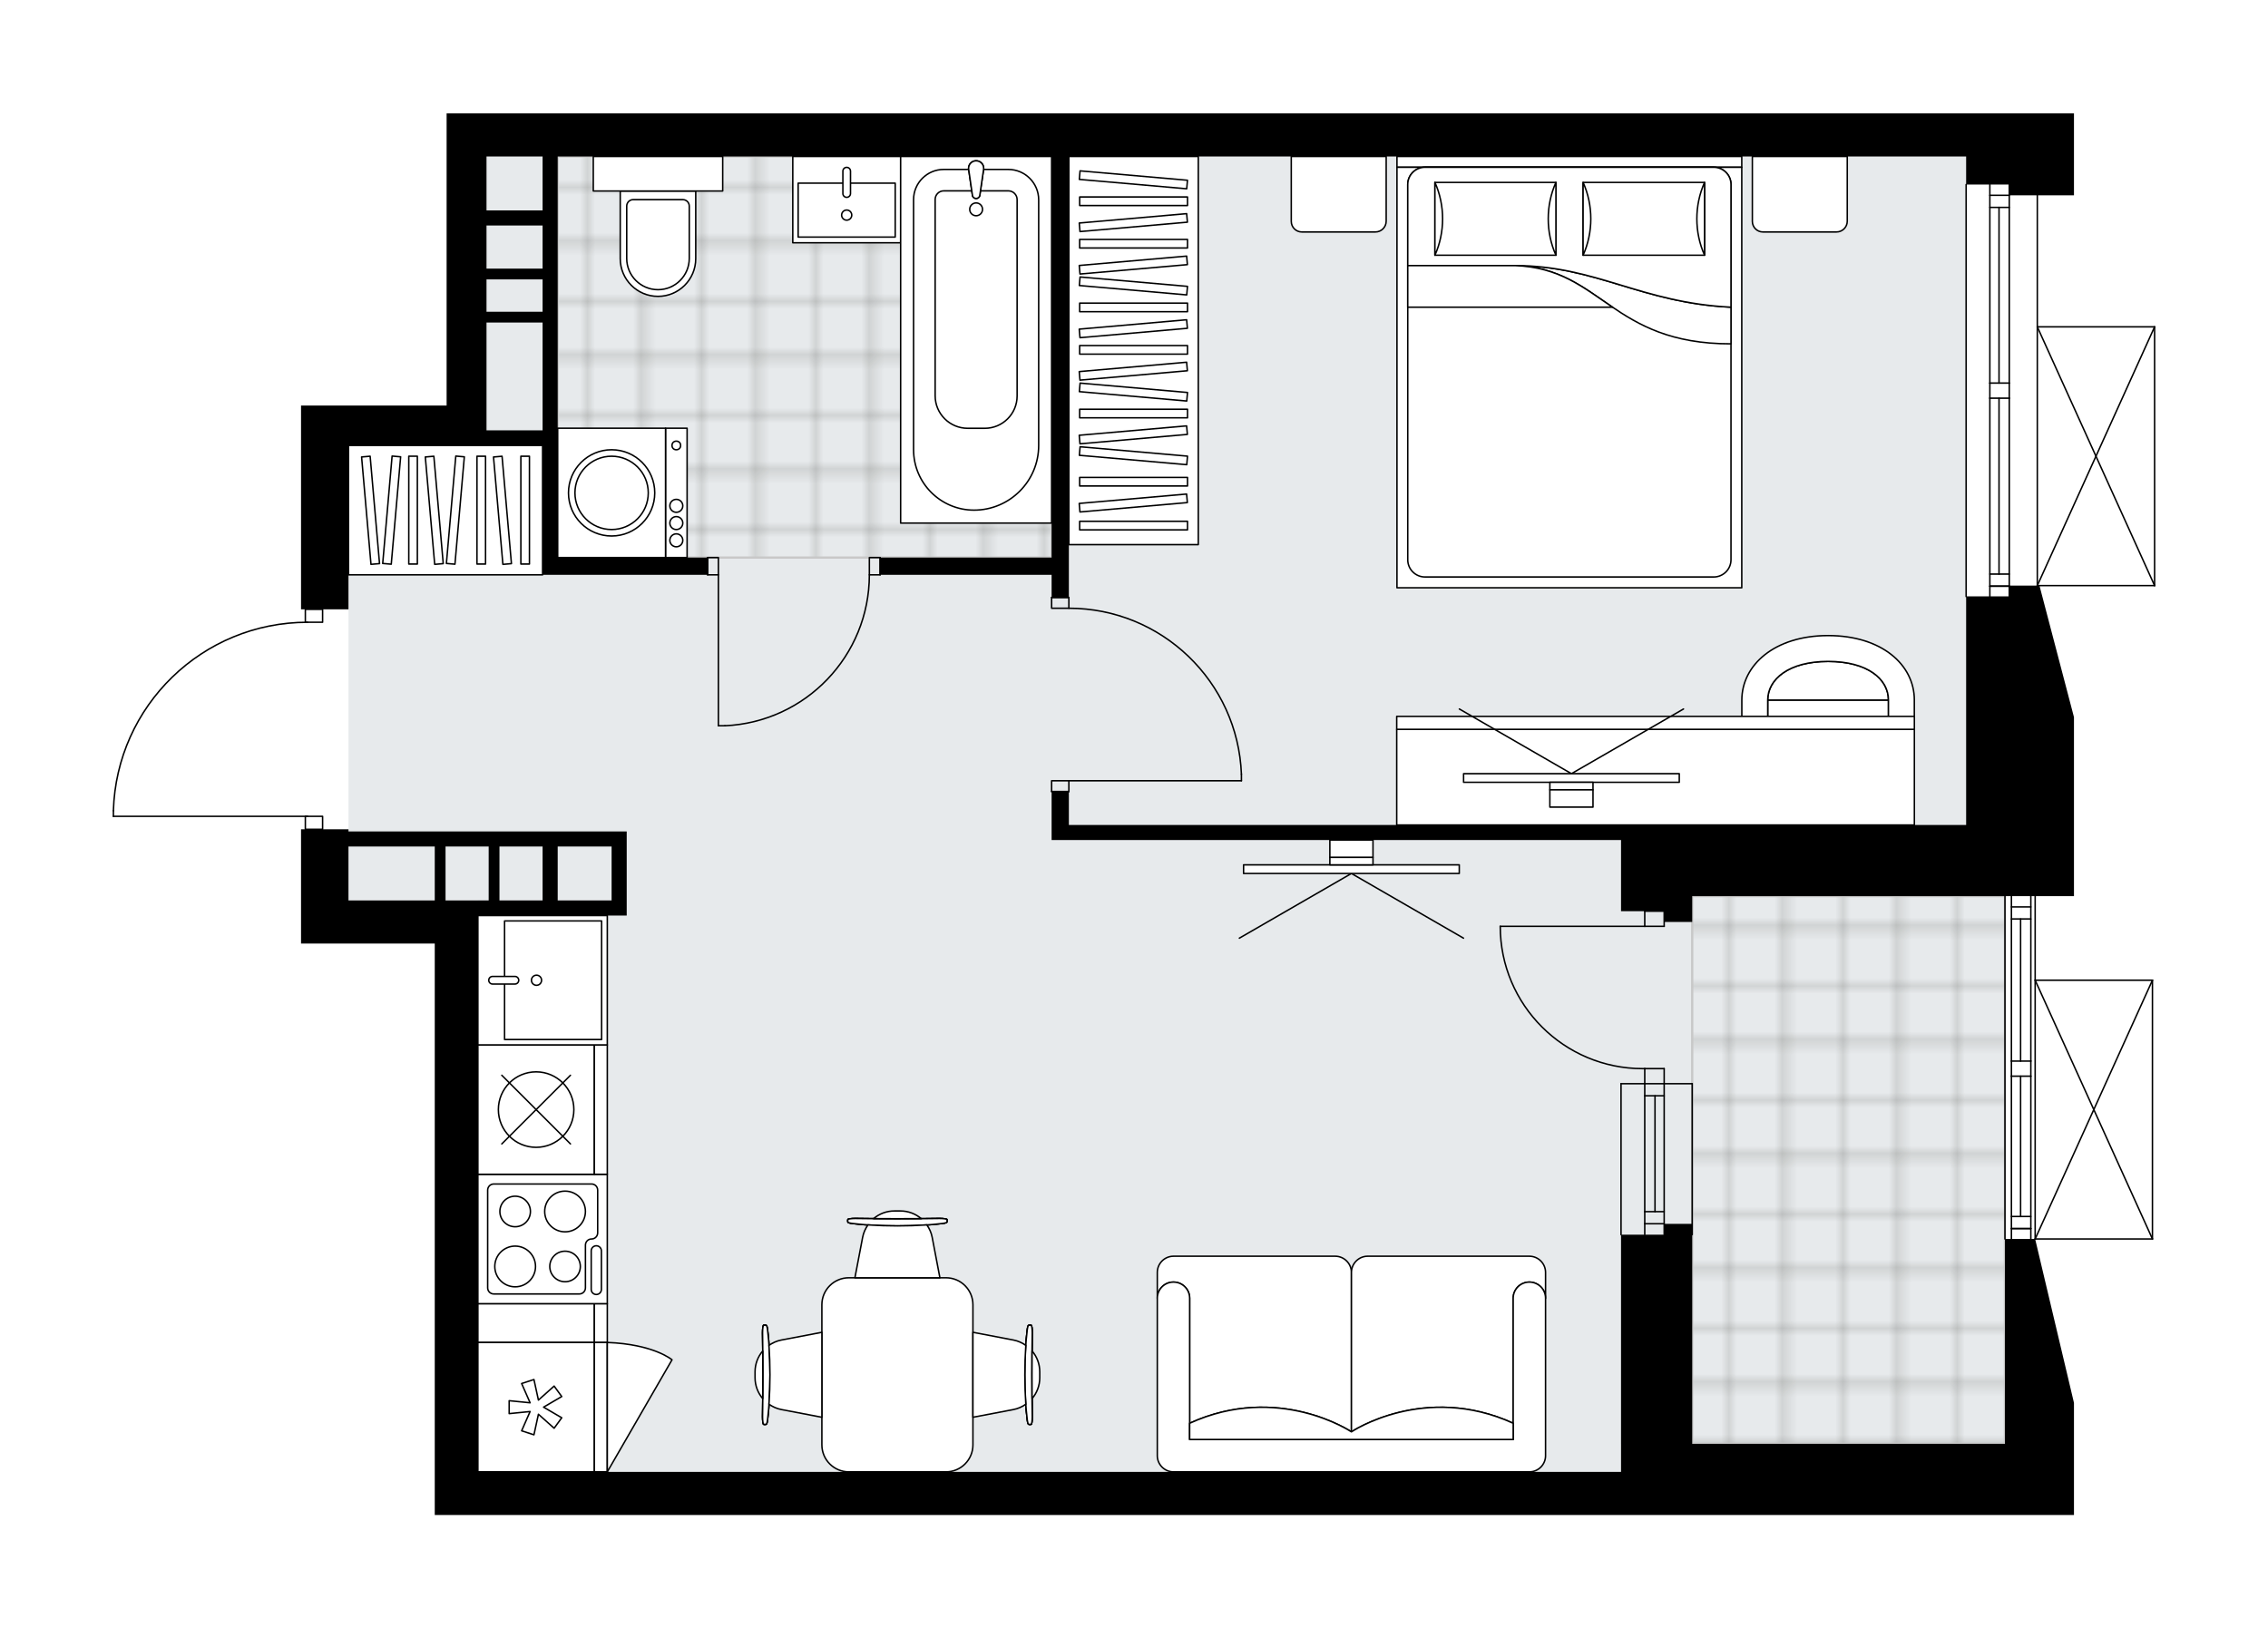 <svg xmlns="http://www.w3.org/2000/svg" xmlns:xlink="http://www.w3.org/1999/xlink" height="1436.3px" id="Layer_1" style="enable-background:new 0 0 2000 1436.3;" version="1.1" viewBox="0 0 2000 1436.3" width="2000px" x="0px" y="0px" xml:space="preserve">
<style type="text/css">
	.st0{fill:none;}
	.st1{opacity:0.25;fill:none;stroke:#12100B;stroke-width:0.4;stroke-miterlimit:10;}
	.st2{fill:#FFFFFF;}
	.st3{fill:#E7EAEC;}
	.st4{fill:url(#SVGID_1_);stroke:#C8C8C8;stroke-width:2;stroke-linecap:round;stroke-linejoin:round;stroke-miterlimit:10;}
	
		.st5{fill:url(#SVGID_00000153670712908929612150000017051939215966042013_);stroke:#C8C8C8;stroke-width:2;stroke-linecap:round;stroke-linejoin:round;stroke-miterlimit:10;}
	.st6{fill:none;stroke:#000000;stroke-width:1.3;stroke-linecap:round;stroke-linejoin:round;stroke-miterlimit:10;}
	.st7{fill:#FFFFFF;stroke:#000000;stroke-width:1.3;stroke-linecap:round;stroke-linejoin:round;stroke-miterlimit:10;}
	.st8{fill:none;stroke:#000000;stroke-width:1.3;stroke-linecap:round;stroke-linejoin:round;}
	.st9{fill:none;stroke:#000000;stroke-width:1.3;stroke-linecap:round;stroke-linejoin:round;stroke-dasharray:9.857,9.857;}
	.st10{fill:none;stroke:#000000;stroke-width:1.3;stroke-linecap:round;stroke-linejoin:round;stroke-dasharray:9.951,9.951;}
	.st11{font-family:'Arial-BoldMT';}
	.st12{font-size:99.689px;}
	.st13{font-size:84.352px;}
	.st14{font-family:'ArialMT';}
	.st15{font-size:40px;}
</style>
<pattern height="14.57" id="New_Pattern_Swatch_2" patternUnits="userSpaceOnUse" style="overflow:visible;" viewBox="7.49 -22.06 14.57 14.57" width="14.57" x="5471.93" y="-4421.33">
	<g>
		<rect class="st0" height="14.57" width="14.57" x="7.49" y="-22.06" />
		<g>
			<rect class="st1" height="7.29" width="7.29" x="14.77" y="-7.49" />
		</g>
		<g>
			<rect class="st1" height="7.29" width="7.29" x="0.2" y="-7.49" />
		</g>
		<g>
			<rect class="st1" height="7.29" width="7.29" x="22.06" y="-14.77" />
		</g>
		<g>
			<rect class="st1" height="7.29" width="7.29" x="7.49" y="-14.77" />
			<rect class="st1" height="7.29" width="7.29" x="14.77" y="-22.06" />
		</g>
		<g>
			<rect class="st1" height="7.29" width="7.29" x="0.2" y="-22.06" />
		</g>
		<g>
			<rect class="st1" height="7.29" width="7.29" x="22.06" y="-29.35" />
		</g>
		<g>
			<rect class="st1" height="7.29" width="7.29" x="7.49" y="-29.35" />
		</g>
	</g>
</pattern>
<path class="st2" d="M1900.63,288.21  c0,0.03,0.02,0.05,0.02,0.08v0.02c0,0,0,0,0,0v228.21c0,0,0,0,0,0v0.02c0,0.03-0.01,0.06-0.02,0.08c-0.01,0.05-0.01,0.11-0.03,0.16  c-0.02,0.04-0.04,0.07-0.07,0.11c-0.02,0.03-0.04,0.07-0.07,0.1c-0.04,0.04-0.09,0.07-0.14,0.1c-0.02,0.01-0.04,0.03-0.06,0.04  c0,0,0,0-0.01,0c-0.08,0.03-0.16,0.05-0.26,0.06c0,0,0,0-0.01,0c0,0,0,0,0,0h0h-101.36l30.26,115.37v157.87h-33.59v73.53h102.78  c0,0,0.01,0,0.01,0c0.04,0,0.07,0.01,0.1,0.02c0.05,0.01,0.1,0.01,0.15,0.03c0,0,0,0,0.01,0c0.02,0.01,0.04,0.03,0.06,0.04  c0.05,0.03,0.1,0.06,0.14,0.1c0.03,0.03,0.05,0.07,0.07,0.1c0.02,0.04,0.05,0.07,0.07,0.11c0.02,0.05,0.02,0.1,0.03,0.16  c0,0.03,0.02,0.05,0.02,0.08v0.02c0,0,0,0,0,0v228.21c0,0,0,0,0,0v0.02c0,0.03-0.01,0.06-0.02,0.08c-0.01,0.05-0.01,0.11-0.03,0.16  c-0.02,0.04-0.04,0.07-0.07,0.11c-0.02,0.03-0.04,0.07-0.07,0.1c-0.04,0.04-0.09,0.07-0.14,0.1c-0.02,0.01-0.04,0.03-0.06,0.04  c0,0,0,0-0.01,0c-0.08,0.03-0.16,0.05-0.26,0.06c0,0,0,0-0.01,0c0,0,0,0,0,0h0h-103.28l34.08,143.9v36.14v62.77h-57.06h-342.36  H602.11H383.38v-38.04V832.27H307.3h-41.84v-41.84v-58.96h3.15V720.7H100c-0.36,0-0.65-0.29-0.65-0.65v-4.99c0,0,0-0.01,0-0.01  s0-0.01,0-0.01c1.33-44.94,19.83-86.94,52.09-118.26c31.64-30.72,73.17-47.89,117.17-48.54v-10.79h-3.15v-17.12V392.91v-35.19  h128.38V100h35.19H1733.8h95.1v62.77v9.51h-31.68v115.37H1900c0,0,0,0,0.01,0c0.04,0,0.09,0.02,0.13,0.03  c0.04,0.01,0.09,0.01,0.13,0.03c0,0,0,0,0.01,0c0.02,0.01,0.04,0.03,0.06,0.04c0.05,0.03,0.1,0.06,0.14,0.1  c0.03,0.03,0.05,0.07,0.07,0.1c0.02,0.04,0.05,0.07,0.07,0.11C1900.62,288.11,1900.63,288.16,1900.63,288.21z" id="background" />
<g id="floor">
	<polygon class="st3" points="307.3,794.23 421.42,794.23 421.42,1298.26 1429.48,1298.26 1429.48,1273.54 1768.04,1273.54    1768.04,790.43 1733.8,790.43 1733.8,718.15 1733.8,718.15 1733.8,138.04 429.03,138.04 429.03,391.01 421.42,391.01    421.42,392.91 307.3,392.91  " />
	<pattern id="SVGID_1_" patternTransform="matrix(6.71 0 0 6.71 75471.914 10960.507)" xlink:href="#New_Pattern_Swatch_2">
	</pattern>
	<polygon class="st4" points="491.79,240.75 491.79,240.75 491.79,379.59 491.79,379.59 491.79,491.81 927.35,491.81 927.35,138.04    491.79,138.04  " />
	
		<pattern id="SVGID_00000062894145696414621110000000746263518538084257_" patternTransform="matrix(6.71 0 0 6.71 75471.914 10960.507)" xlink:href="#New_Pattern_Swatch_2">
	</pattern>
	
		<polygon points="   1492.25,790.43 1768.04,790.43 1768.04,1273.54 1492.25,1273.54  " style="fill:url(#SVGID_00000062894145696414621110000000746263518538084257_);stroke:#C8C8C8;stroke-width:2;stroke-linecap:round;stroke-linejoin:round;stroke-miterlimit:10;" />
	<g id="LINE_00000098940223848874962580000013374588151456977286_">
		<line class="st6" x1="1733.8" x2="1733.8" y1="526.2" y2="162.77" />
	</g>
	<g id="LINE_00000134222932517245769060000008531147562404590212_">
		<line class="st6" x1="1771.84" x2="1771.84" y1="162.77" y2="337.9" />
	</g>
	<g id="LINE_00000029008907113705580790000017338379669826363544_">
		<line class="st6" x1="1771.84" x2="1771.84" y1="351.22" y2="526.2" />
	</g>
	<g id="LINE_00000048461226881573389130000002236514982743308201_">
		<line class="st6" x1="1754.72" x2="1771.84" y1="517.03" y2="517.03" />
	</g>
	<g id="LINE_00000180357190219618751620000008696052955676975750_">
		<line class="st6" x1="1754.72" x2="1771.84" y1="172.28" y2="172.28" />
	</g>
	<g id="LINE_00000126311685712842215270000009189701046198782371_">
		<line class="st6" x1="1754.72" x2="1754.72" y1="162.77" y2="337.9" />
	</g>
	<g id="LINE_00000070100579610588312010000011957696861742240441_">
		<line class="st6" x1="1754.72" x2="1754.72" y1="351.22" y2="526.2" />
	</g>
	<g id="LINE_00000170967709238068435810000007306205884943390080_">
		<line class="st6" x1="1762.81" x2="1762.81" y1="351.22" y2="506.38" />
	</g>
	<g id="LINE_00000155130888943610212370000012596154194663920786_">
		<line class="st6" x1="1762.81" x2="1762.81" y1="182.93" y2="337.9" />
	</g>
	<g id="LINE_00000056402815793331160740000008694367860847692448_">
		<line class="st6" x1="1771.84" x2="1754.72" y1="182.93" y2="182.93" />
	</g>
	<g id="LINE_00000020366244953392838750000012612874515337426614_">
		<line class="st6" x1="1754.72" x2="1771.84" y1="517.03" y2="517.03" />
	</g>
	<g id="LINE_00000086694054205580966860000016422299887491490984_">
		<line class="st6" x1="1771.84" x2="1754.72" y1="506.38" y2="506.38" />
	</g>
	<g id="LINE_00000156559244120754065310000017555039137489644213_">
		<line class="st6" x1="1754.72" x2="1771.84" y1="337.9" y2="337.9" />
	</g>
	<g id="LINE_00000167366121721637678640000000044042480814651536_">
		<line class="st6" x1="1771.84" x2="1771.84" y1="337.9" y2="351.22" />
	</g>
	<g id="LINE_00000158715941116958426490000011584919068348660909_">
		<line class="st6" x1="1771.84" x2="1754.72" y1="351.22" y2="351.22" />
	</g>
	<g id="LINE_00000080190961538834570430000005510975158540267151_">
		<line class="st6" x1="1754.72" x2="1754.72" y1="351.22" y2="337.9" />
	</g>
	<g id="LINE_00000183947628786005029610000004407827826125581215_">
		<line class="st6" x1="1796.57" x2="1796.57" y1="162.77" y2="526.2" />
	</g>
	<g id="LINE_00000036245463109265867540000001159391281003555480_">
		<line class="st6" x1="1768.04" x2="1768.04" y1="1092.85" y2="790.43" />
	</g>
	<g id="LINE_00000000192322812121832240000004106289469612913816_">
		<line class="st6" x1="1790.86" x2="1790.86" y1="790.43" y2="935.93" />
	</g>
	<g id="LINE_00000123413133946627506020000000408565814837566384_">
		<line class="st6" x1="1790.86" x2="1790.86" y1="949.25" y2="1092.85" />
	</g>
	<g id="LINE_00000096029303703680733340000007458203882956793731_">
		<line class="st6" x1="1773.74" x2="1790.86" y1="1083.68" y2="1083.68" />
	</g>
	<g id="LINE_00000043438972797656718300000005563340360584295317_">
		<line class="st6" x1="1773.74" x2="1790.86" y1="799.94" y2="799.94" />
	</g>
	<g id="LINE_00000067214355305869414330000017654567609633307069_">
		<line class="st6" x1="1773.74" x2="1773.74" y1="790.43" y2="935.93" />
	</g>
	<g id="LINE_00000128462979902028782390000007960548762193960592_">
		<line class="st6" x1="1773.74" x2="1773.74" y1="949.25" y2="1092.85" />
	</g>
	<g id="LINE_00000039851529387595953350000001999142175291376002_">
		<line class="st6" x1="1781.83" x2="1781.83" y1="949.25" y2="1073.02" />
	</g>
	<g id="LINE_00000047741209439517662250000014450257853655433118_">
		<line class="st6" x1="1781.83" x2="1781.83" y1="810.59" y2="935.93" />
	</g>
	<g id="LINE_00000057115354090582841350000010569789779461435062_">
		<line class="st6" x1="1790.86" x2="1773.74" y1="810.59" y2="810.59" />
	</g>
	<g id="LINE_00000005268771825090544070000002256935556731887243_">
		<line class="st6" x1="1773.74" x2="1790.86" y1="1083.68" y2="1083.68" />
	</g>
	<g id="LINE_00000011736221940573892540000009547818076270908575_">
		<line class="st6" x1="1790.86" x2="1773.74" y1="1073.02" y2="1073.02" />
	</g>
	<g id="LINE_00000024691124467757052410000013341544743060089479_">
		<line class="st6" x1="1773.74" x2="1790.86" y1="935.93" y2="935.93" />
	</g>
	<g id="LINE_00000036971037405634179430000006612009613408879257_">
		<line class="st6" x1="1790.86" x2="1790.86" y1="935.93" y2="949.25" />
	</g>
	<g id="LINE_00000020394144893408068670000009633095798773698947_">
		<line class="st6" x1="1790.86" x2="1773.74" y1="949.25" y2="949.25" />
	</g>
	<g id="LINE_00000034807303817536965690000008467381366397725345_">
		<line class="st6" x1="1773.74" x2="1773.74" y1="949.25" y2="935.93" />
	</g>
	<g id="LINE_00000113332833115853987900000004386062961904439185_">
		<line class="st6" x1="1794.67" x2="1794.67" y1="790.43" y2="1092.85" />
	</g>
	<g id="LINE_00000059280018237958272930000006783577670316922296_">
		<line class="st6" x1="1450.4" x2="1450.4" y1="955.9" y2="1089.04" />
	</g>
	<g id="LINE_00000101792107230816607690000002335420024831594169_">
		<line class="st6" x1="1467.52" x2="1467.52" y1="955.9" y2="1089.04" />
	</g>
	<g id="LINE_00000154384374067371929960000013862215204213375921_">
		<line class="st6" x1="1459.43" x2="1459.43" y1="966.55" y2="1068.75" />
	</g>
	<g id="LINE_00000016753576070207750350000012724196274096060328_">
		<line class="st6" x1="1450.4" x2="1467.52" y1="1079.4" y2="1079.4" />
	</g>
	<g id="LINE_00000008112107866017806920000009625695636146376613_">
		<line class="st6" x1="1450.4" x2="1467.52" y1="966.55" y2="966.55" />
	</g>
	<g id="LINE_00000067225536255130283900000017884331530469311640_">
		<line class="st6" x1="1429.48" x2="1429.48" y1="955.9" y2="1089.04" />
	</g>
	<g id="LINE_00000057831185679596731990000016327738056350627756_">
		<line class="st6" x1="1492.25" x2="1492.25" y1="1089.04" y2="955.9" />
	</g>
	<g id="LINE_00000098936906680718504190000004390397679004894358_">
		<line class="st6" x1="1450.39" x2="1467.51" y1="1068.75" y2="1068.75" />
	</g>
	<g id="LINE_00000183213776124590522800000009858359615119847813_">
		<line class="st6" x1="1429.48" x2="1492.25" y1="955.9" y2="955.9" />
	</g>
	<g id="LWPOLYLINE_00000116200006971190053430000016305922860134914181_">
		<rect class="st6" height="11.41" width="15.22" x="269.26" y="537.46" />
	</g>
	<g id="LWPOLYLINE_00000150064430003335887560000015397561898715494051_">
		<rect class="st6" height="11.41" width="15.22" x="269.26" y="720.05" />
	</g>
	<g id="LWPOLYLINE_00000004521224172006618990000000653956828298716593_">
		<path class="st6" d="M100,715.07c2.74-92.57,78.57-166.19,171.18-166.19" />
	</g>
	<g id="LINE_00000132055219433158849180000008230614778480340130_">
		<line class="st6" x1="271.18" x2="100" y1="720.05" y2="720.05" />
	</g>
	<g id="LINE_00000141438088947789878520000002650597205512975797_">
		<line class="st6" x1="100" x2="100" y1="720.05" y2="715.07" />
	</g>
	<g id="LWPOLYLINE_00000030476109022934765380000009485667423611276976_">
		<rect class="st6" height="15.22" width="9.51" x="623.98" y="491.81" />
	</g>
	<g id="LWPOLYLINE_00000161624007356324444730000010225897962837494971_">
		<rect class="st6" height="15.22" width="9.51" x="766.63" y="491.81" />
	</g>
	<g id="LINE_00000145043358157874554240000014164853186029289894_">
		<line class="st6" x1="623.98" x2="623.98" y1="507.03" y2="491.81" />
	</g>
	<g id="LINE_00000113326286425398032040000011508272449587517082_">
		<line class="st6" x1="776.14" x2="776.14" y1="507.03" y2="491.81" />
	</g>
	<g id="LINE_00000109022229565129301870000014620002717114195882_">
		<line class="st6" x1="633.49" x2="633.49" y1="507.03" y2="640.17" />
	</g>
	<g id="ARC_00000004515805511006132590000010782162322510888068_">
		<path class="st6" d="M766.63,507.03C766.59,578.34,710.44,637,639.2,640.17" />
	</g>
	<g id="LINE_00000016045618801323828600000006431912404708557470_">
		<line class="st6" x1="633.49" x2="639.2" y1="640.17" y2="640.17" />
	</g>
	<g id="LWPOLYLINE_00000049910318370877989560000011162574937337626302_">
		<rect class="st6" height="9.51" width="15.22" x="927.35" y="688.67" />
	</g>
	<g id="LWPOLYLINE_00000033331046509930759870000001686411718590186401_">
		<rect class="st6" height="9.51" width="15.22" x="927.35" y="527" />
	</g>
	<g id="LINE_00000181803887563075742830000004512654200663786662_">
		<line class="st6" x1="942.57" x2="927.35" y1="698.18" y2="698.18" />
	</g>
	<g id="LINE_00000081648980501237664500000008095420908464050087_">
		<line class="st6" x1="942.57" x2="927.35" y1="527" y2="527" />
	</g>
	<g id="LINE_00000000915040854523541690000013812025509409683100_">
		<line class="st6" x1="942.57" x2="1094.73" y1="688.67" y2="688.67" />
	</g>
	<g id="LINE_00000023265034707200616190000001504209885520809112_">
		<line class="st6" x1="1094.73" x2="1094.73" y1="682.96" y2="688.67" />
	</g>
	<g id="ARC_00000007393596658565848890000014729952881610205099_">
		<path class="st6" d="M942.57,536.51c81.82,0.04,148.99,64.7,152.16,146.45" />
	</g>
	<g id="ARC_00000173145613199355766420000003794446686995041937_">
		<path class="st6" d="M1450.4,942.59c-0.62,0.01-1.25,0.01-1.87,0.01c-69.34,0.01-125.56-56.2-125.57-125.55" />
	</g>
	<g id="LINE_00000170960776447594295390000017034665244731178396_">
		<line class="st6" x1="1450.4" x2="1322.97" y1="817.06" y2="817.06" />
	</g>
	<g id="LINE_00000049932194115130692790000012226731159501362079_">
		<line class="st6" x1="1450.4" x2="1450.4" y1="955.9" y2="942.59" />
	</g>
	<g id="LINE_00000169524285337928484510000016840363425232137358_">
		<line class="st6" x1="1450.4" x2="1467.52" y1="942.59" y2="942.59" />
	</g>
	<g id="LINE_00000033333700260354196780000014944045275462418079_">
		<line class="st6" x1="1467.52" x2="1467.52" y1="942.59" y2="955.9" />
	</g>
	<g id="LINE_00000021089394358804015260000000008904973664113536_">
		<line class="st6" x1="1467.52" x2="1467.52" y1="803.74" y2="817.06" />
	</g>
	<g id="LINE_00000148627659133600848690000015019770186500063626_">
		<line class="st6" x1="1467.52" x2="1450.4" y1="817.06" y2="817.06" />
	</g>
	<g id="LINE_00000163061768476744971180000012878888928441620864_">
		<line class="st6" x1="1450.4" x2="1450.4" y1="817.06" y2="803.74" />
	</g>
	<g id="LINE_00000006681448671017017180000005070042161752234121_">
		<line class="st6" x1="1467.52" x2="1450.4" y1="803.74" y2="803.74" />
	</g>
	<g id="LINE_00000102528662478467894050000017471929483666812342_">
		<line class="st6" x1="1898.1" x2="1898.1" y1="864.61" y2="1092.85" />
	</g>
	<g id="LINE_00000103251109097516346040000002011179726674191536_">
		<line class="st6" x1="1898.1" x2="1794.67" y1="1092.85" y2="1092.85" />
	</g>
	<g id="LINE_00000164475728127358679710000009570781158098679967_">
		<line class="st6" x1="1794.67" x2="1898.1" y1="864.61" y2="864.61" />
	</g>
	<g id="LWPOLYLINE_00000157301646706571930670000012243702799199132549_">
		<line class="st6" x1="1794.67" x2="1898.1" y1="1092.85" y2="864.61" />
	</g>
	<g id="LWPOLYLINE_00000008131738867800731430000013026598200538576779_">
		<line class="st6" x1="1794.67" x2="1898.1" y1="864.61" y2="1092.85" />
	</g>
	<g id="LINE_00000071560511085204212870000004651186607304139193_">
		<line class="st6" x1="1900" x2="1900" y1="288.3" y2="516.54" />
	</g>
	<g id="LINE_00000070092742565677818370000016788865231664933291_">
		<line class="st6" x1="1900" x2="1796.57" y1="516.54" y2="516.54" />
	</g>
	<g id="LINE_00000053504424103309563620000013319012135382451126_">
		<line class="st6" x1="1796.57" x2="1900" y1="288.3" y2="288.3" />
	</g>
	<g id="LWPOLYLINE_00000111887508541972712910000017705690050880111753_">
		<line class="st6" x1="1796.57" x2="1900" y1="516.54" y2="288.3" />
	</g>
	<g id="LWPOLYLINE_00000097479574845812347630000016208063546705183366_">
		<line class="st6" x1="1796.57" x2="1900" y1="288.3" y2="516.54" />
	</g>
	<path d="M429.03,100h-35.19v257.72H265.46v35.19v127.43v17.12h41.84v-17.12V392.91h121.73h49.45v98.9v15.22h145.5v-15.22H491.79   v-98.9v-13.31v-95.1v-9.51v-28.53v-9.51V198.9v-13.31v-47.55h435.56v353.77H776.14v15.22h151.21V527h15.22V138.04h791.23v24.73   h38.04v9.51h57.06v-9.51V100h-95.1H429.03z M478.48,379.59h-49.45v-21.87v-73.23h49.45V379.59z M478.48,274.98h-49.45v-28.53h49.45   V274.98z M478.48,236.94h-49.45V198.9h49.45V236.94z M478.48,185.59h-49.45v-47.55h49.45V185.59z" />
	<polygon points="1771.84,516.54 1771.84,526.05 1733.8,526.05 1733.8,632.56 1733.8,727.66 1429.48,727.66 942.57,727.66    942.57,698.18 927.35,698.18 927.35,727.66 927.35,740.98 1429.48,740.98 1429.48,790.43 1429.48,803.74 1467.52,803.74    1467.52,813.25 1492.25,813.25 1492.25,790.43 1733.8,790.43 1828.9,790.43 1828.9,632.56 1798.47,516.54  " />
	<path d="M1768.04,1092.85v144.55v36.14h-275.79v-194h-24.73v9.51h-38.04v184.49v24.73H602.11H421.42V807.55h131.24v-13.31v-47.55   v-13.31h-60.86h-13.31H307.3v-1.9h-41.84v58.96v41.84h41.84h76.08v465.99v38.04h218.73h827.37h342.36h57.06v-62.77v-36.14   l-34.24-144.55H1768.04z M491.79,746.68h47.55v47.55h-47.55V746.68z M478.48,746.68v47.55h-38.04v-47.55H478.48z M430.93,746.68   v47.55h-9.51h-28.53v-47.55H430.93z M307.3,794.23v-3.8v-43.75h76.08v47.55H307.3z" />
</g>
<g id="mebel">
	<g>
		<path class="st7" d="M1148.02,204.61h64.85c5.25,0,9.51-4.26,9.51-9.51v-57.06h-83.69v57.24    C1138.69,200.43,1142.87,204.61,1148.02,204.61z" />
		<path class="st7" d="M1554.62,204.61h64.85c5.25,0,9.51-4.26,9.51-9.51v-57.06h-83.69v57.24    C1545.29,200.43,1549.47,204.61,1554.62,204.61z" />
		<g>
			<rect class="st7" height="9.51" width="304.06" x="1231.89" y="138.04" />
			<rect class="st7" height="370.89" width="304.06" x="1231.89" y="147.55" />
			<path class="st7" d="M1256.62,147.55h254.61c8.4,0,15.22,6.81,15.22,15.22v330.95c0,8.4-6.81,15.22-15.22,15.22h-254.61     c-8.4,0-15.22-6.81-15.22-15.22V162.77C1241.4,154.36,1248.21,147.55,1256.62,147.55z" />
			<path class="st7" d="M1526.44,270.95c-79.53-3.89-118.94-36.66-190.55-36.69c76.62,2.59,84.8,69.17,190.55,69.03L1526.44,270.95z     " />
			<g>
				<path class="st7" d="M1526.44,270.95c-79.53-3.89-118.94-36.66-190.55-36.69l-94.49,0v-71.5c0-8.4,6.81-15.22,15.22-15.22      h254.61c8.4,0,15.22,6.81,15.22,15.22L1526.44,270.95L1526.44,270.95z" />
			</g>
			<rect class="st7" height="64.23" width="106.7" x="1265.36" y="160.89" />
			<path class="st7" d="M1372.07,225.12c-9.04-20.17-9.04-44.05,0-64.23V225.12z" />
			<path class="st7" d="M1265.36,160.89c9.04,20.17,9.04,44.05,0,64.23V160.89z" />
			<rect class="st7" height="64.23" width="107.11" x="1396.03" y="160.89" />
			<path class="st7" d="M1503.15,225.12c-9.07-20.17-9.07-44.05,0-64.23V225.12z" />
			<path class="st7" d="M1396.03,160.89c9.07,20.17,9.07,44.05,0,64.23L1396.03,160.89z" />
			<g>
				<path class="st7" d="M1335.89,234.26h-94.49v36.69h180.55C1396.37,253.64,1375.07,235.59,1335.89,234.26z" />
			</g>
		</g>
	</g>
	<g>
		
			<rect class="st7" height="102.71" transform="matrix(1.492786e-10 -1 1 1.492786e-10 -694.257 1639.813)" width="34.23" x="455.66" y="1115.68" />
		
			<rect class="st7" height="11.41" transform="matrix(1.492786e-10 -1 1 1.492786e-10 -637.197 1696.873)" width="34.23" x="512.72" y="1161.33" />
	</g>
	<g>
		<path class="st7" d="M1049.08,1145.15L1049.08,1145.15c0-7.88-6.39-14.27-14.27-14.27h0c-7.88,0-14.26,6.39-14.26,14.27l0,0    v-22.77c0-7.91,6.41-14.32,14.32-14.32h142.53c7.88,0,14.33,6.45,14.33,14.33l0,140.59c0,0-64.33-43.28-142.65-7.58V1145.15z" />
		<path class="st7" d="M1334.38,1145.15L1334.38,1145.15c0-7.88,6.39-14.27,14.27-14.27l0,0c7.88,0,14.27,6.39,14.27,14.27l0,0    v-22.77c0-7.91-6.41-14.32-14.32-14.32h-142.53c-7.88,0-14.33,6.45-14.33,14.33l0,140.59c0,0,64.33-43.28,142.65-7.58V1145.15z" />
		<path class="st7" d="M1020.55,1284v-138.85c0-7.88,6.39-14.27,14.26-14.27h0c7.88,0,14.27,6.39,14.27,14.27v124.58h285.3v-124.58    c0-7.88,6.39-14.27,14.27-14.27l0,0c7.88,0,14.27,6.39,14.27,14.27V1284c0,7.88-6.39,14.27-14.27,14.27h-313.83    C1026.97,1298.26,1020.55,1291.84,1020.55,1284z" />
		<path class="st7" d="M1334.38,1255.41c-78.32-35.69-142.65,7.58-142.65,7.58h-0.01c0,0-64.33-43.28-142.65-7.58v14.33h285.3    L1334.38,1255.41z" />
	</g>
	<g>
		<path class="st7" d="M724.76,1274.49v-123.63c0-13.13,10.64-23.78,23.78-23.78h85.64c13.13,0,23.78,10.64,23.78,23.78v123.63    c0,13.13-10.64,23.78-23.78,23.78h-85.64C735.41,1298.26,724.76,1287.62,724.76,1274.49z" />
		<g>
			<g id="LINE_00000055708070720153131800000013457140373278000831_">
				<path class="st7" d="M905.86,1252.19c-2.89-23.02-2.89-56.07,0-79.09c0.33-2.66,0.83-4.2,1.36-4.2h0.13h1.88      c0.57,0,1.03,2.98,1.03,6.66c-0.39,24.66-0.39,49.52,0,74.18c0,3.68-0.46,6.66-1.03,6.66h-1.88h-0.13      C906.7,1256.39,906.2,1254.85,905.86,1252.19z" />
			</g>
			<g id="LINE_00000108991690604673907690000012164762079240216222_">
				<path class="st7" d="M905.86,1252.19c-2.89-23.02-2.89-56.07,0-79.09c0.33-2.66,0.83-4.2,1.36-4.2h0.13h1.88      c0.57,0,1.03,2.98,1.03,6.66c-0.39,24.66-0.39,49.52,0,74.18c0,3.68-0.46,6.66-1.03,6.66h-1.88h-0.13      C906.7,1256.39,906.2,1254.85,905.86,1252.19z" />
			</g>
			<g id="LINE_00000091702079008408475160000016271905167191609993_">
				<path class="st7" d="M905.86,1252.19c-2.89-23.02-2.89-56.07,0-79.09c0.33-2.66,0.83-4.2,1.36-4.2h0.13h1.88      c0.57,0,1.03,2.98,1.03,6.66c-0.39,24.66-0.39,49.52,0,74.18c0,3.68-0.46,6.66-1.03,6.66h-1.88h-0.13      C906.7,1256.39,906.2,1254.85,905.86,1252.19z" />
			</g>
			<path class="st7" d="M910.13,1233.67c4.23-5.01,6.76-11.45,6.76-18.4v-5.24c0-6.95-2.53-13.39-6.76-18.4     C910.01,1205.64,910.01,1219.65,910.13,1233.67z" />
			<path class="st7" d="M857.96,1250.12l35.76-6.82c4.04-0.77,7.68-2.45,10.89-4.69c-1.16-16.5-1.16-35.42,0-51.92     c-3.21-2.23-6.85-3.91-10.89-4.69l-35.76-6.82V1250.12z" />
		</g>
		<g>
			<g id="LINE_00000025429294391777552110000004220357997005832085_">
				<path class="st7" d="M830.91,1079.18c-23.02,2.89-56.07,2.89-79.09,0c-2.66-0.33-4.2-0.83-4.2-1.36v-0.13v-1.88      c0-0.57,2.98-1.03,6.66-1.03c24.66,0.39,49.52,0.39,74.18,0c3.68,0,6.66,0.46,6.66,1.03v1.88v0.13      C835.11,1078.34,833.56,1078.84,830.91,1079.18z" />
			</g>
			<g id="LINE_00000053535430080665912160000014808964212285123239_">
				<path class="st7" d="M830.91,1079.18c-23.02,2.89-56.07,2.89-79.09,0c-2.66-0.33-4.2-0.83-4.2-1.36v-0.13v-1.88      c0-0.57,2.98-1.03,6.66-1.03c24.66,0.39,49.52,0.39,74.18,0c3.68,0,6.66,0.46,6.66,1.03v1.88v0.13      C835.11,1078.34,833.56,1078.84,830.91,1079.18z" />
			</g>
			<g id="LINE_00000081632962726736604600000001950417716632233110_">
				<path class="st7" d="M830.91,1079.18c-23.02,2.89-56.07,2.89-79.09,0c-2.66-0.33-4.2-0.83-4.2-1.36v-0.13v-1.88      c0-0.57,2.98-1.03,6.66-1.03c24.66,0.39,49.52,0.39,74.18,0c3.68,0,6.66,0.46,6.66,1.03v1.88v0.13      C835.11,1078.34,833.56,1078.84,830.91,1079.18z" />
			</g>
			<path class="st7" d="M812.38,1074.9c-5.01-4.23-11.45-6.76-18.4-6.76h-5.24c-6.95,0-13.39,2.53-18.4,6.76     C784.35,1075.03,798.37,1075.03,812.38,1074.9z" />
			<path class="st7" d="M828.83,1127.08l-6.82-35.76c-0.77-4.04-2.45-7.68-4.69-10.89c-16.5,1.16-35.42,1.16-51.92,0     c-2.23,3.21-3.91,6.85-4.69,10.89l-6.82,35.76H828.83z" />
		</g>
		<g>
			<g id="LINE_00000023972896411202858210000001322203845668110772_">
				<path class="st7" d="M676.86,1173.1c2.89,23.02,2.89,56.07,0,79.09c-0.33,2.66-0.83,4.2-1.36,4.2h-0.13h-1.88      c-0.57,0-1.03-2.98-1.03-6.66c0.39-24.66,0.39-49.52,0-74.18c0-3.68,0.46-6.66,1.03-6.66h1.88h0.13      C676.02,1168.9,676.52,1170.44,676.86,1173.1z" />
			</g>
			<g id="LINE_00000142886600642849775490000000403070123824200076_">
				<path class="st7" d="M676.86,1173.1c2.89,23.02,2.89,56.07,0,79.09c-0.33,2.66-0.83,4.2-1.36,4.2h-0.13h-1.88      c-0.57,0-1.03-2.98-1.03-6.66c0.39-24.66,0.39-49.52,0-74.18c0-3.68,0.46-6.66,1.03-6.66h1.88h0.13      C676.02,1168.9,676.52,1170.44,676.86,1173.1z" />
			</g>
			<g id="LINE_00000065755595216376292660000005950588811265337482_">
				<path class="st7" d="M676.86,1173.1c2.89,23.02,2.89,56.07,0,79.09c-0.33,2.66-0.83,4.2-1.36,4.2h-0.13h-1.88      c-0.57,0-1.03-2.98-1.03-6.66c0.39-24.66,0.39-49.52,0-74.18c0-3.68,0.46-6.66,1.03-6.66h1.88h0.13      C676.02,1168.9,676.52,1170.44,676.86,1173.1z" />
			</g>
			<path class="st7" d="M672.59,1191.63c-4.23,5.01-6.76,11.45-6.76,18.4v5.24c0,6.95,2.53,13.39,6.76,18.4     C672.71,1219.65,672.71,1205.64,672.59,1191.63z" />
			<path class="st7" d="M724.76,1175.18l-35.76,6.82c-4.04,0.77-7.68,2.45-10.89,4.69c1.16,16.5,1.16,35.42,0,51.92     c3.21,2.23,6.85,3.91,10.89,4.69l35.76,6.82V1175.18z" />
		</g>
	</g>
	<g>
		<g>
			<g id="LINE_00000088854153321718338330000014748592272300114356_">
				<line class="st7" x1="1191.73" x2="1290.56" y1="770.46" y2="827.52" />
			</g>
			<g id="LINE_00000083086014620554034330000004232797840571014559_">
				<line class="st7" x1="1191.73" x2="1092.9" y1="770.46" y2="827.52" />
			</g>
		</g>
		
			<rect class="st7" height="190.2" transform="matrix(1.446488e-10 -1 1 1.446488e-10 425.079 1958.384)" width="7.61" x="1187.93" y="671.55" />
		
			<rect class="st7" height="38.04" transform="matrix(-1.412676e-10 1 -1 -1.412676e-10 1951.252 -432.212)" width="6.66" x="1188.4" y="740.5" />
		
			<rect class="st7" height="38.04" transform="matrix(1.373568e-10 -1 1 1.373568e-10 443.148 1940.315)" width="15.22" x="1184.12" y="729.56" />
	</g>
	<g>
		<g>
			<g>
				<path class="st7" d="M1651.09,712.69h-78.03c-7.85,0-14.22-6.37-14.22-14.22v-80.98h106.47v80.98      C1665.31,706.32,1658.94,712.69,1651.09,712.69z" />
				<path class="st7" d="M1558.84,617.49c0-18.47,18.59-34.09,53.26-34.09c34.66,0,53.21,15.42,53.21,34.09H1558.84z" />
				<path class="st7" d="M1688.13,617.49c0-31.15-28.77-56.87-76.04-56.87s-76.08,26.05-76.08,56.87v80.93h22.82v-80.93      c0-18.47,18.59-34.09,53.26-34.09c34.66,0,53.21,15.42,53.21,34.09v80.93h22.82V617.49z" />
			</g>
		</g>
		<g>
			
				<rect class="st7" height="84.35" transform="matrix(-1 2.770516e-10 -2.770516e-10 -1 2919.828 1370.976)" width="456.48" x="1231.67" y="643.31" />
			
				<rect class="st7" height="11.41" transform="matrix(-1 1.803361e-10 -1.803361e-10 -1 2919.828 1275.217)" width="456.48" x="1231.67" y="631.9" />
		</g>
		<g>
			<g>
				<g id="LINE_00000139287684617043480250000004672610113674042777_">
					<line class="st7" x1="1385.74" x2="1484.57" y1="682.43" y2="625.37" />
				</g>
				<g id="LINE_00000175286506868863227200000012650359259911977896_">
					<line class="st7" x1="1385.74" x2="1286.91" y1="682.43" y2="625.37" />
				</g>
			</g>
			
				<rect class="st7" height="190.2" transform="matrix(1.761487e-10 1 -1 1.761487e-10 2071.971 -699.501)" width="7.61" x="1381.93" y="591.13" />
			
				<rect class="st7" height="38.04" transform="matrix(-1.847810e-10 -1 1 -1.847810e-10 692.369 2079.104)" width="6.66" x="1382.41" y="674.35" />
			
				<rect class="st7" height="38.04" transform="matrix(1.807210e-10 1 -1 1.807210e-10 2090.04 -681.432)" width="15.22" x="1378.13" y="685.28" />
		</g>
	</g>
	<g>
		<rect class="st7" height="76.08" width="95.11" x="699.1" y="138.04" />
		<rect class="st7" height="47.55" width="85.59" x="703.84" y="161.56" />
		<path class="st7" d="M746.64,174.06L746.64,174.06c-1.86,0-3.36-1.51-3.36-3.36v-19.72c0-1.86,1.51-3.36,3.36-3.36l0,0    c1.86,0,3.36,1.51,3.36,3.36v19.72C750,172.55,748.5,174.06,746.64,174.06z" />
		<circle class="st7" cx="746.64" cy="189.73" r="4.47" />
	</g>
	<g>
		
			<rect class="st7" height="114.12" transform="matrix(4.477336e-11 -1 1 4.477336e-11 -614.374 1571.335)" width="114.12" x="421.42" y="1035.79" />
		<path class="st7" d="M435.42,1141.36h75.45c2.98,0,5.39-2.41,5.39-5.39v-37.72c0-2.98,2.41-5.39,5.39-5.39l0,0    c2.98,0,5.39-2.41,5.39-5.39v-37.72c0-2.98-2.41-5.39-5.39-5.39h-86.22c-2.98,0-5.39,2.41-5.39,5.39v86.22    C430.03,1138.94,432.44,1141.36,435.42,1141.36z" />
		<path class="st7" d="M530.33,1103.34v34c0,2.48-2.01,4.49-4.49,4.49l0,0c-2.48,0-4.49-2.01-4.49-4.49v-34    c0-2.48,2.01-4.49,4.49-4.49l0,0C528.32,1098.85,530.33,1100.86,530.33,1103.34z" />
		<circle class="st7" cx="454.28" cy="1117.1" r="17.96" />
		<circle class="st7" cx="498.29" cy="1068.6" r="17.96" />
		<circle class="st7" cx="498.29" cy="1117.1" r="13.47" />
		<circle class="st7" cx="454.28" cy="1068.6" r="13.47" />
	</g>
	<g>
		
			<rect class="st7" height="102.71" transform="matrix(4.442275e-11 -1 1 4.442275e-11 -505.96 1451.508)" width="114.12" x="415.71" y="927.38" />
		
			<rect class="st7" height="11.41" transform="matrix(4.442275e-11 -1 1 4.442275e-11 -448.9 1508.569)" width="114.12" x="472.77" y="973.03" />
		<circle class="st7" cx="472.77" cy="978.73" r="33.29" />
		<line class="st7" x1="442.51" x2="503.03" y1="948.47" y2="1008.99" />
		<line class="st7" x1="503.03" x2="442.51" y1="948.47" y2="1008.99" />
	</g>
	<g>
		
			<rect class="st7" height="102.71" transform="matrix(4.442295e-11 1 -1 4.442295e-11 1713.977 768.429)" width="114.12" x="415.71" y="1189.85" />
		
			<rect class="st7" height="11.41" transform="matrix(4.442295e-11 1 -1 4.442295e-11 1771.037 711.369)" width="114.12" x="472.77" y="1235.5" />
		<polygon class="st7" points="467.46,1237.34 449,1235.5 449,1246.91 467.46,1245.06 460,1262.05 470.85,1265.58 474.8,1247.45     488.65,1259.79 495.36,1250.56 479.34,1241.2 495.36,1231.84 488.65,1222.61 474.8,1234.96 470.85,1216.83 460,1220.35   " />
		<path class="st7" d="M535.54,1298.26l57.06-98.83c0,0-16.06-13.77-57.06-15.29V1298.26z" />
	</g>
	<g>
		
			<rect class="st7" height="114.12" transform="matrix(4.477047e-11 -1 1 4.477047e-11 -386.13 1343.09)" width="114.13" x="421.42" y="807.55" />
		
			<rect class="st7" height="85.59" transform="matrix(4.502716e-11 -1 1 4.502716e-11 -376.892 1352.367)" width="104.61" x="435.43" y="821.83" />
		<path class="st7" d="M457.44,864.63L457.44,864.63c0,1.86-1.51,3.36-3.36,3.36h-19.72c-1.86,0-3.36-1.51-3.36-3.36l0,0    c0-1.86,1.51-3.36,3.36-3.36h19.72C455.93,861.27,457.44,862.77,457.44,864.63z" />
		<circle class="st7" cx="473.11" cy="864.63" r="4.47" />
	</g>
	<g>
		<path class="st7" d="M580.24,261.42L580.24,261.42c-18.38,0-33.29-14.9-33.29-33.29v-59.66h66.57v59.66    C613.52,246.52,598.62,261.42,580.24,261.42z" />
		<rect class="st7" height="30.43" width="114.12" x="523.18" y="138.04" />
		<path class="st7" d="M580.24,255.52L580.24,255.52c-15.23,0-27.58-12.35-27.58-27.58v-46.15c0-3.15,2.55-5.71,5.71-5.71h43.75    c3.15,0,5.71,2.55,5.71,5.71v46.15C607.82,243.17,595.47,255.52,580.24,255.52z" />
	</g>
	<g>
		
			<rect class="st7" height="19.02" transform="matrix(4.478113e-11 -1 1 4.478113e-11 161.651 1031.158)" width="114.12" x="539.34" y="425.24" />
		
			<rect class="st7" height="95.1" transform="matrix(4.478113e-11 -1 1 4.478113e-11 104.591 974.097)" width="114.12" x="482.28" y="387.2" />
		<g id="CIRCLE_00000021078264064892307930000014052320783419248258_">
			<circle class="st7" cx="539.34" cy="434.75" r="38.04" />
		</g>
		<g id="CIRCLE_00000101092846406035500700000015316831982470865039_">
			<circle class="st7" cx="539.34" cy="434.75" r="32.33" />
		</g>
		<g id="CIRCLE_00000173851505179574301270000016651737175899885462_">
			<circle class="st7" cx="596.4" cy="392.91" r="3.8" />
		</g>
		<g id="CIRCLE_00000123403734208879202840000009771834794259928998_">
			<circle class="st7" cx="596.4" cy="446.17" r="5.71" />
		</g>
		<g id="CIRCLE_00000153675357373266367730000004556606513611788681_">
			<circle class="st7" cx="596.4" cy="461.38" r="5.71" />
		</g>
		<g id="CIRCLE_00000021801900719691928150000002211834205803782299_">
			<circle class="st7" cx="596.4" cy="476.6" r="5.71" />
		</g>
	</g>
	<g>
		<rect class="st7" height="323.34" width="133.14" x="794.21" y="138.04" />
		<g id="ARC_00000136379426628883253140000000743935609109646218_">
			<path class="st7" d="M854.21,149.44c-0.09-0.64-0.09-1.28,0-1.92c0.53-3.63,3.9-6.14,7.53-5.61s6.14,3.9,5.61,7.53l-3.39,23.23     c-0.32,1.07-1.16,1.91-2.23,2.23c-1.76,0.52-3.61-0.48-4.13-2.23L854.21,149.44z" />
		</g>
		<path class="st7" d="M889.12,149.45h-21.77l-3.39,23.21c-0.32,1.07-1.16,1.91-2.23,2.23c-1.76,0.52-3.61-0.48-4.13-2.23    l-3.39-23.21h-21.96c-14.71,0-26.63,11.92-26.63,26.63v220.59c0,29.44,23.86,53.3,53.3,53.3c31.49,0,57.02-25.53,57.02-57.02    V176.28C915.94,161.46,903.93,149.45,889.12,149.45z" />
		<path class="st7" d="M889.18,168.34H864.6l-0.63,4.33c-0.32,1.07-1.16,1.91-2.23,2.23c-1.76,0.52-3.61-0.48-4.13-2.23l-0.63-4.33    h-24.72c-4.2,0-7.61,3.41-7.61,7.61v173.13c0,15.85,12.85,28.71,28.71,28.71h15.04c15.76,0,28.53-12.77,28.53-28.53V176.08    C896.92,171.8,893.46,168.34,889.18,168.34z" />
		<g id="ARC_00000004524695276499699320000001321700138335038386_">
			<path class="st7" d="M854.21,149.44c-0.09-0.64-0.09-1.28,0-1.92c0.53-3.63,3.9-6.14,7.53-5.61s6.14,3.9,5.61,7.53l-3.39,23.23     c-0.32,1.07-1.16,1.91-2.23,2.23c-1.76,0.52-3.61-0.48-4.13-2.23L854.21,149.44z" />
		</g>
		<circle class="st7" cx="860.78" cy="184.64" r="5.65" />
	</g>
	<g>
		
			<rect class="st7" height="171.18" transform="matrix(1.889278e-10 -1 1 1.889278e-10 -57.079 842.859)" width="114.12" x="335.83" y="364.38" />
		<g>
			
				<rect class="st7" height="7.56" transform="matrix(1.798136e-10 -1 1 1.798136e-10 -85.711 814.227)" width="95.1" x="316.71" y="446.19" />
			
				<rect class="st7" height="7.56" transform="matrix(0.087 -0.996 0.996 0.087 -132.838 754.971)" width="95.1" x="297.98" y="446.19" />
			
				<rect class="st7" height="7.56" transform="matrix(-0.087 -0.996 0.996 -0.087 -92.963 814.753)" width="95.1" x="279.26" y="446.19" />
			
				<rect class="st7" height="7.56" transform="matrix(0.087 -0.996 0.996 0.087 -81.562 810.929)" width="95.1" x="354.16" y="446.19" />
			
				<rect class="st7" height="7.56" transform="matrix(-0.087 -0.996 0.996 -0.087 -31.896 870.711)" width="95.1" x="335.43" y="446.19" />
			
				<rect class="st7" height="7.56" transform="matrix(1.790773e-10 -1 1 1.790773e-10 -25.579 874.36)" width="95.1" x="376.84" y="446.19" />
			
				<rect class="st7" height="7.56" transform="matrix(1.798136e-10 -1 1 1.798136e-10 13.13 913.069)" width="95.1" x="415.55" y="446.19" />
			
				<rect class="st7" height="7.56" transform="matrix(-0.087 -0.996 0.996 -0.087 33.477 930.615)" width="95.1" x="395.56" y="446.19" />
		</g>
	</g>
	<g>
		<rect class="st7" height="342.36" width="114.12" x="942.57" y="138.04" />
		<g>
			<rect class="st7" height="7.56" width="95.1" x="952.08" y="173.74" />
			<rect class="st7" height="7.56" width="95.1" x="952.08" y="211.19" />
			<rect class="st7" height="7.56" width="95.1" x="952.08" y="267.36" />
			<rect class="st7" height="7.56" width="95.1" x="952.08" y="304.81" />
			<rect class="st7" height="7.56" width="95.1" x="952.08" y="360.98" />
			
				<rect class="st7" height="7.56" transform="matrix(0.996 0.087 -0.087 0.996 17.644 -86.519)" width="95.1" x="952.08" y="155.02" />
			
				<rect class="st7" height="7.56" transform="matrix(0.996 0.087 -0.087 0.996 25.803 -86.163)" width="95.1" x="952.08" y="248.64" />
			
				<rect class="st7" height="7.56" transform="matrix(0.996 0.087 -0.087 0.996 33.963 -85.807)" width="95.1" x="952.08" y="342.26" />
			
				<rect class="st7" height="7.56" transform="matrix(0.996 -0.087 0.087 0.996 -13.3 87.87)" width="95.1" x="952.08" y="192.46" />
			
				<rect class="st7" height="7.56" transform="matrix(0.996 -0.087 0.087 0.996 -16.564 88.013)" width="95.1" x="952.08" y="229.91" />
			
				<rect class="st7" height="7.56" transform="matrix(0.996 -0.087 0.087 0.996 -21.459 88.226)" width="95.1" x="952.08" y="286.08" />
			
				<rect class="st7" height="7.56" transform="matrix(0.996 -0.087 0.087 0.996 -24.723 88.369)" width="95.1" x="952.08" y="323.53" />
			
				<rect class="st7" height="7.56" transform="matrix(0.996 0.087 -0.087 0.996 38.858 -85.593)" width="95.1" x="952.08" y="398.43" />
			
				<rect class="st7" height="7.56" transform="matrix(0.996 -0.087 0.087 0.996 -29.619 88.583)" width="95.1" x="952.08" y="379.7" />
			<rect class="st7" height="7.56" width="95.1" x="952.08" y="421.11" />
			<rect class="st7" height="7.56" width="95.1" x="952.08" y="459.82" />
			
				<rect class="st7" height="7.56" transform="matrix(0.996 -0.087 0.087 0.996 -34.86 88.811)" width="95.1" x="952.08" y="439.84" />
		</g>
	</g>
</g>
</svg>